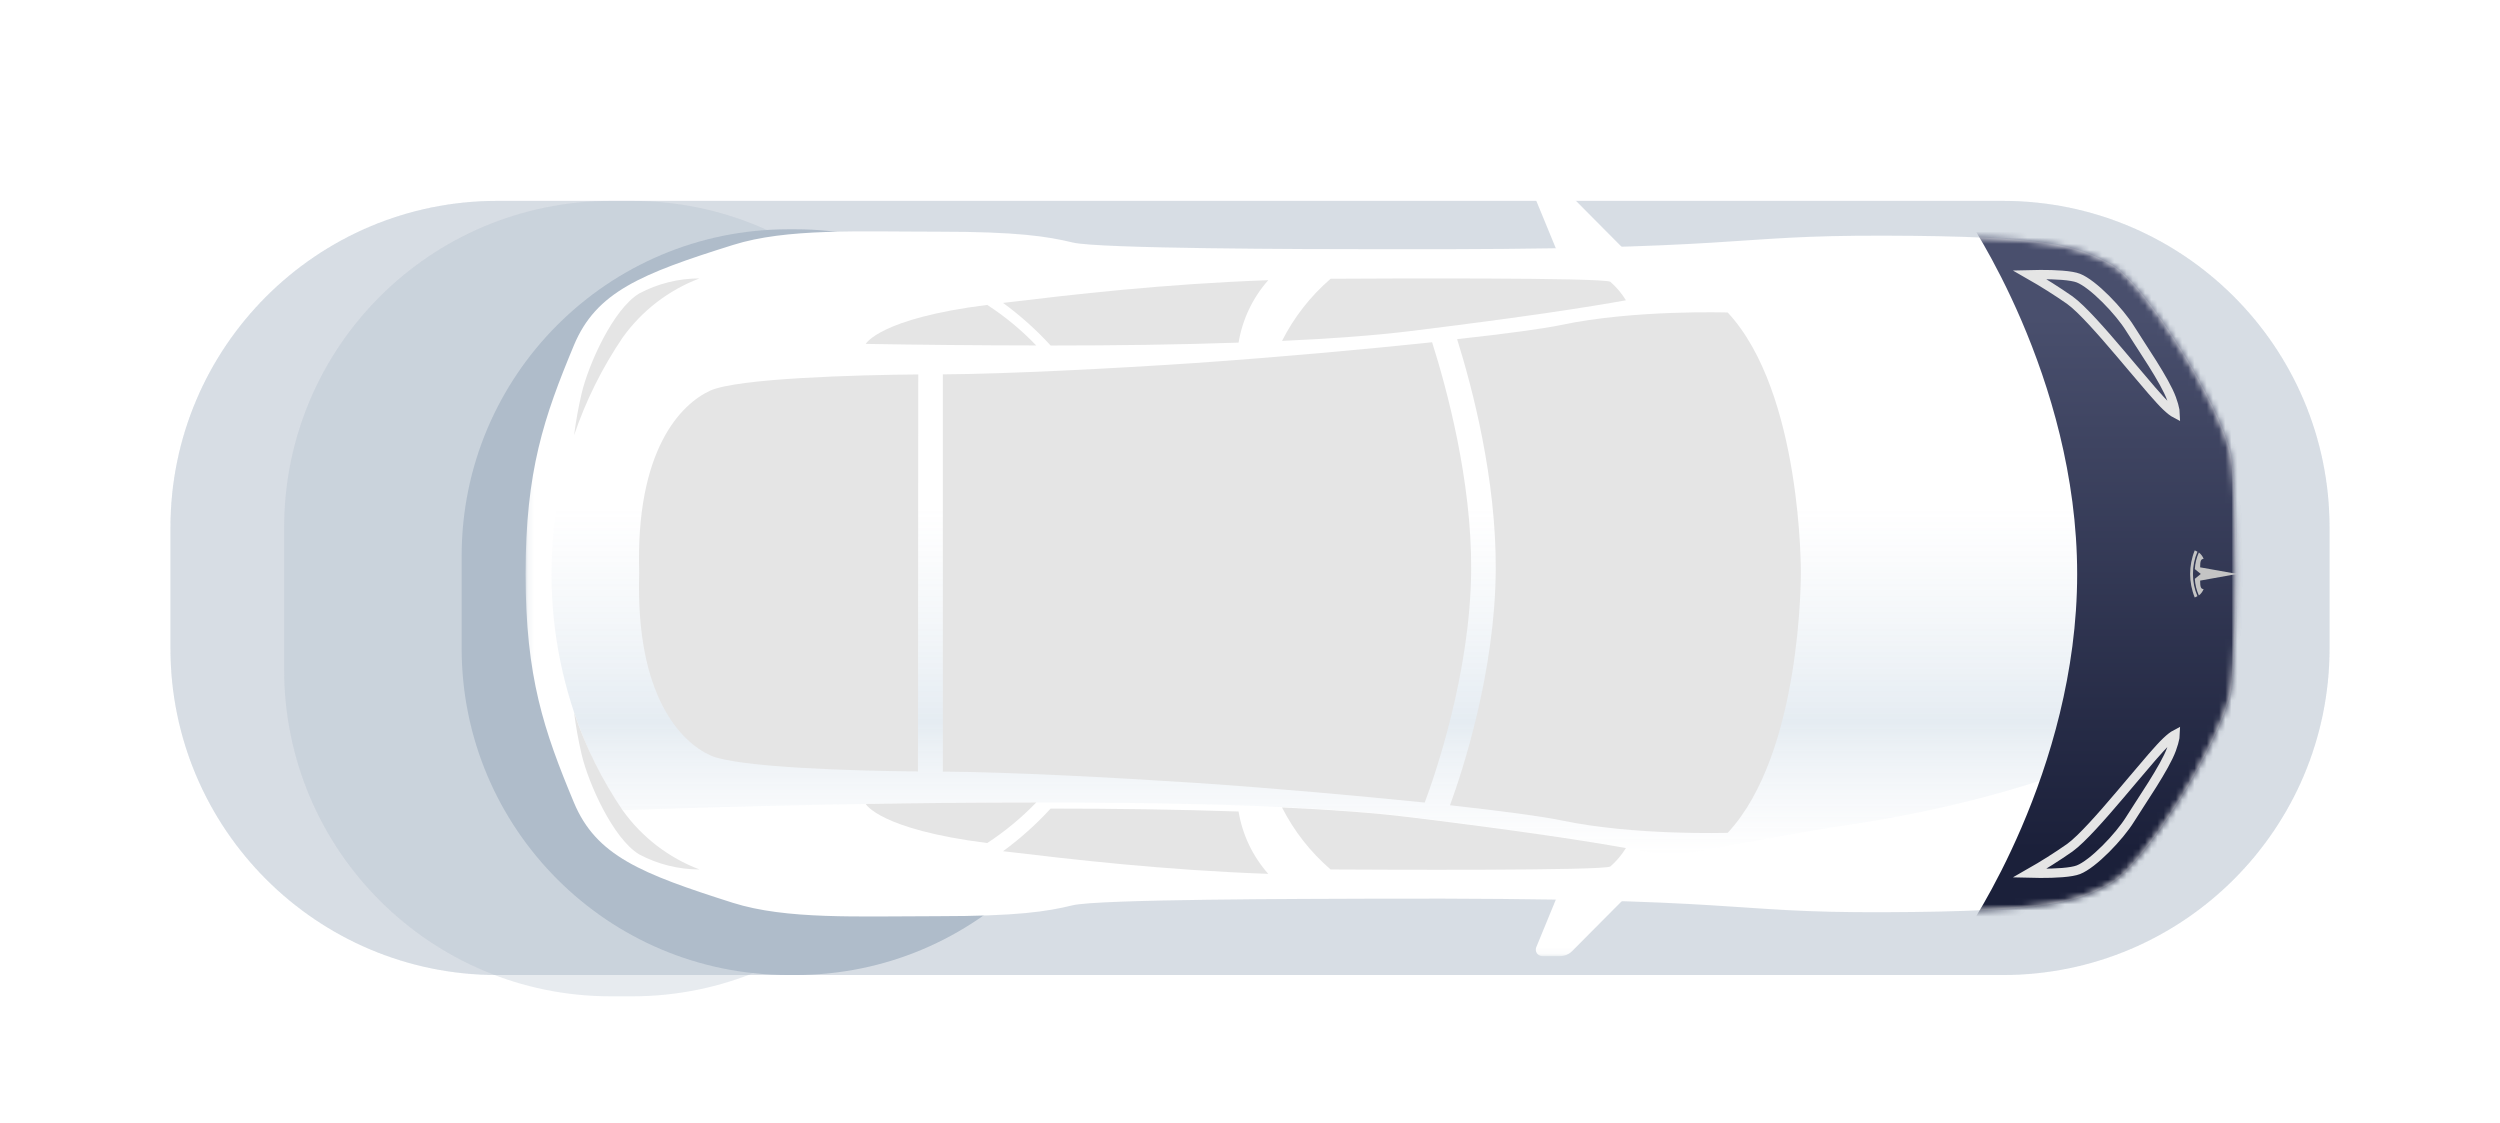 <svg width="405" height="182" viewBox="0 0 405 182" fill="none" xmlns="http://www.w3.org/2000/svg">
<mask id="mask0_10_244" style="mask-type:luminance" maskUnits="userSpaceOnUse" x="0" y="0" width="405" height="182">
<path d="M405 0H0V181.79H405V0Z" fill="white"/>
</mask>
<g mask="url(#mask0_10_244)">
<g opacity="0.3" filter="url(#filter0_f_10_244)">
<g filter="url(#filter1_d_10_244)">
<path d="M324.46 28.542H80.54C51.309 28.542 27.614 52.238 27.614 81.468V101.028C27.614 130.258 51.309 153.954 80.54 153.954H324.46C353.69 153.954 377.386 130.258 377.386 101.028V81.468C377.386 52.238 353.69 28.542 324.46 28.542Z" fill="#AFBCCA"/>
</g>
</g>
<g opacity="0.3" filter="url(#filter2_f_10_244)">
<g filter="url(#filter3_d_10_244)">
<path d="M324.46 28.542H80.54C51.309 28.542 27.614 52.238 27.614 81.468V101.028C27.614 130.258 51.309 153.954 80.54 153.954H324.46C353.69 153.954 377.386 130.258 377.386 101.028V81.468C377.386 52.238 353.69 28.542 324.46 28.542Z" fill="#AFBCCA"/>
</g>
</g>
<g opacity="0.3" filter="url(#filter4_f_10_244)">
<g filter="url(#filter5_d_10_244)">
<path d="M102.401 28.542H98.949C69.719 28.542 46.023 52.238 46.023 81.468V104.479C46.023 133.71 69.719 157.406 98.949 157.406H102.401C131.631 157.406 155.327 133.71 155.327 104.479V81.468C155.327 52.238 131.631 28.542 102.401 28.542Z" fill="#AFBCCA"/>
</g>
</g>
<g filter="url(#filter6_f_10_244)">
<g filter="url(#filter7_d_10_244)">
<path d="M128.864 33.144H127.713C98.483 33.144 74.787 56.84 74.787 86.07V101.028C74.787 130.258 98.483 153.954 127.713 153.954H128.864C158.094 153.954 181.79 130.258 181.79 101.028V86.07C181.79 56.84 158.094 33.144 128.864 33.144Z" fill="#AFBCCA"/>
</g>
</g>
<mask id="mask1_10_244" style="mask-type:luminance" maskUnits="userSpaceOnUse" x="85" y="31" width="278" height="124">
<path d="M362.429 31.065H85.142V154.89H362.429V31.065Z" fill="white"/>
</mask>
<g mask="url(#mask1_10_244)">
<path d="M361.393 73.74C359.679 65.41 347.46 45.862 341.995 42.847C336.53 39.833 332.008 38.245 305.361 38.176C278.714 38.107 284.524 40.546 223.383 40.373C211.29 40.373 177.97 40.293 173.805 39.292C169.64 38.291 164.83 37.532 151.944 37.532C139.058 37.532 127.425 36.956 118.75 39.683C103.827 44.355 96.579 47.3 92.977 55.929C88.122 67.573 85.142 76.294 85.142 92.978C85.142 109.661 88.122 118.382 92.977 130.014C96.579 138.632 103.827 141.52 118.704 146.249C127.379 148.999 138.966 148.423 151.875 148.423C164.784 148.423 169.617 147.676 173.736 146.663C177.855 145.651 211.221 145.627 223.314 145.581C284.455 145.409 278.633 147.883 305.292 147.779C331.95 147.676 336.472 146.122 341.926 143.108C347.38 140.093 359.61 120.545 361.324 112.215C362.187 108.038 362.337 92.978 362.337 92.978C362.337 92.978 362.256 77.917 361.393 73.74Z" fill="white"/>
<path d="M351.084 68.286C347.265 65.767 328.959 56.459 297.307 52.006C293.97 51.534 270.153 47.162 270.153 47.162C270.153 47.162 264.976 49.095 228.342 53.628C191.708 58.161 100.847 54.698 100.847 54.698C100.847 54.698 89.342 69.656 89.342 92.978C89.342 116.3 100.847 131.257 100.847 131.257C100.847 131.257 191.742 127.805 228.342 132.327C264.941 136.849 270.153 138.793 270.153 138.793C270.153 138.793 293.97 134.421 297.307 133.949C328.959 129.497 347.265 120.142 351.084 117.68C361.071 111.122 362.659 103.31 362.406 92.978C362.659 82.645 361.071 74.787 351.084 68.286Z" fill="url(#paint0_linear_10_244)"/>
<path d="M253.482 43.722L248.879 32.527C248.812 32.37 248.784 32.199 248.798 32.028C248.81 31.858 248.866 31.693 248.958 31.549C249.05 31.405 249.176 31.285 249.325 31.201C249.473 31.117 249.64 31.07 249.811 31.065H252.722C253.078 31.065 253.429 31.135 253.757 31.272C254.085 31.408 254.381 31.608 254.632 31.859L266.414 43.722H253.482Z" fill="white"/>
<path d="M159.929 49.394C142.475 51.592 140.254 55.711 140.254 55.711C148.895 55.86 158.318 55.952 167.868 55.964C165.485 53.474 162.82 51.269 159.929 49.394Z" fill="#E5E5E5"/>
<path d="M205.457 45.39C188.348 46.011 173.989 47.691 162.495 49.072C165.288 51.111 167.87 53.423 170.204 55.975C180.559 55.975 191.029 55.837 200.648 55.504C201.269 51.748 202.936 48.243 205.457 45.39Z" fill="#E5E5E5"/>
<path d="M260.88 45.655C259.856 44.941 223.187 45.114 215.559 45.16C212.303 47.969 209.629 51.39 207.689 55.227C215.536 54.871 222.646 54.353 228.342 53.651C247.108 51.35 257.612 49.693 263.4 48.646C262.718 47.526 261.868 46.517 260.88 45.655Z" fill="#E5E5E5"/>
<path d="M159.929 136.573C142.475 134.363 140.254 130.244 140.254 130.244C148.895 130.095 158.318 130.003 167.868 130.003C165.478 132.486 162.815 134.689 159.929 136.573Z" fill="#E5E5E5"/>
<path d="M205.457 141.565C188.348 140.944 173.989 139.264 162.495 137.895C165.284 135.851 167.866 133.539 170.204 130.991C180.559 130.991 191.029 131.141 200.648 131.463C201.269 135.216 202.935 138.717 205.457 141.565Z" fill="#E5E5E5"/>
<path d="M260.88 140.369C259.856 141.071 223.187 140.899 215.559 140.853C212.303 138.052 209.629 134.64 207.689 130.808C215.536 131.165 222.646 131.683 228.342 132.384C247.108 134.686 257.612 136.342 263.4 137.389C262.714 138.504 261.865 139.509 260.88 140.369Z" fill="#E5E5E5"/>
<mask id="mask2_10_244" style="mask-type:alpha" maskUnits="userSpaceOnUse" x="85" y="37" width="278" height="112">
<path d="M361.393 73.74C359.679 65.41 347.46 45.862 341.995 42.847C336.53 39.833 332.008 38.245 305.361 38.176C278.714 38.107 284.524 40.546 223.383 40.373C211.29 40.373 177.97 40.293 173.805 39.292C169.64 38.291 164.83 37.532 151.944 37.532C139.058 37.532 127.425 36.956 118.75 39.683C103.827 44.355 96.579 47.3 92.977 55.929C88.122 67.573 85.142 76.294 85.142 92.978C85.142 109.661 88.122 118.382 92.977 130.014C96.579 138.632 103.827 141.52 118.704 146.249C127.379 148.999 138.966 148.423 151.875 148.423C164.784 148.423 169.617 147.676 173.736 146.663C177.855 145.651 211.221 145.627 223.314 145.581C284.455 145.409 278.633 147.883 305.292 147.779C331.95 147.676 336.472 146.122 341.926 143.108C347.38 140.093 359.61 120.545 361.324 112.215C362.187 108.038 362.337 92.978 362.337 92.978C362.337 92.978 362.256 77.917 361.393 73.74Z" fill="white"/>
</mask>
<g mask="url(#mask2_10_244)">
<path d="M372 93C372 125.033 372 151 318.5 151C318.5 151 336.5 125.033 336.5 93C336.5 60.968 318.5 35 318.5 35C372 35 372 60.968 372 93Z" fill="url(#paint1_linear_10_244)"/>
</g>
<path d="M113.319 45.102C109.913 45.106 106.559 45.944 103.551 47.542C99.329 50.084 95.325 59.047 94.22 63.753C93.7 65.986 93.293 68.244 93 70.519C94.898 64.916 97.541 59.595 100.859 54.698C103.974 50.34 108.31 47.001 113.319 45.102Z" fill="#E5E5E5"/>
<path d="M253.482 142.245L248.879 153.44C248.813 153.599 248.787 153.772 248.803 153.944C248.821 154.115 248.879 154.28 248.975 154.424C249.07 154.566 249.2 154.685 249.352 154.765C249.504 154.847 249.673 154.89 249.846 154.89H252.757C253.111 154.89 253.463 154.819 253.791 154.684C254.119 154.547 254.416 154.348 254.667 154.096L266.449 142.245H253.482Z" fill="white"/>
<path d="M113.319 140.853C109.913 140.849 106.559 140.012 103.551 138.413C99.329 135.871 95.325 126.908 94.22 122.202C93.7 119.969 93.293 117.711 93 115.437C94.898 121.039 97.541 126.36 100.859 131.257C103.974 135.615 108.31 138.954 113.319 140.853Z" fill="#E5E5E5"/>
<path d="M362.429 92.978L356.423 91.907C356.423 90.895 356.527 90.573 356.987 90.527C356.828 90.122 356.561 89.768 356.216 89.503C355.834 90.353 355.612 91.265 355.56 92.195L356.527 92.978L355.56 93.771C355.613 94.701 355.835 95.614 356.216 96.464C356.563 96.196 356.829 95.838 356.987 95.428C356.527 95.428 356.423 95.06 356.423 94.059L362.429 92.978Z" fill="#C4C4C4"/>
<path d="M355.261 92.978C355.253 91.74 355.499 90.514 355.986 89.376C355.847 89.291 355.7 89.218 355.549 89.158C354.551 91.606 354.551 94.349 355.549 96.797L355.986 96.579C355.498 95.441 355.252 94.215 355.261 92.978Z" fill="#C4C4C4"/>
<path d="M232.001 55.446C221.082 56.596 207.378 57.851 193.514 58.817C180.432 59.691 163.381 60.578 152.738 60.647V124.998C163.415 125.067 180.432 125.953 193.514 126.816C206.872 127.713 220.092 128.933 230.804 130.014C232.403 125.746 238.225 109.062 238.329 92.287C238.421 77.802 234.348 62.844 232.001 55.446Z" fill="#E5E5E5"/>
<path d="M279.887 50.625C279.887 50.625 264.769 50.142 252.941 52.639C250.111 53.237 244.047 54.065 236.051 54.94C238.513 62.786 242.402 77.548 242.31 92.299C242.206 108.844 236.96 124.814 234.9 130.451C243.46 131.395 249.972 132.281 252.941 132.902C264.769 135.399 279.887 134.916 279.887 134.916C291.957 121.983 291.738 92.759 291.738 92.759C291.738 92.759 291.957 63.592 279.887 50.625Z" fill="#E5E5E5"/>
<path d="M148.757 60.658C138.736 60.739 119.487 61.279 115.057 63.281C110.362 65.433 102.93 72.808 103.551 92.817C102.93 112.825 110.362 120.211 115.057 122.363C119.44 124.354 138.689 124.894 148.711 124.975L148.757 60.658Z" fill="#E5E5E5"/>
<path d="M335.313 48.626L335.307 48.621L335.301 48.617C333.193 47.15 331.02 45.778 328.79 44.505C329.332 44.491 329.924 44.481 330.539 44.479C331.724 44.475 332.979 44.504 334.094 44.594C335.229 44.687 336.145 44.84 336.695 45.053C337.855 45.504 339.512 46.818 341.144 48.449C342.755 50.059 344.238 51.871 345.061 53.205C345.487 53.894 346.042 54.748 346.649 55.682L346.701 55.762C347.331 56.73 348.016 57.786 348.683 58.85C350.028 60.998 351.251 63.111 351.783 64.573C352.057 65.326 352.243 65.972 352.329 66.471C352.361 66.662 352.377 66.819 352.381 66.944C352.077 66.784 351.612 66.442 350.956 65.82C349.804 64.73 347.76 62.307 345.445 59.563C344.81 58.81 344.154 58.033 343.491 57.253C341.965 55.456 340.409 53.656 338.999 52.135C337.601 50.625 336.308 49.346 335.313 48.626Z" stroke="#E5E5E5" stroke-width="1.5"/>
<path d="M328.797 141.45C331.026 140.179 333.197 138.806 335.302 137.337L335.313 137.329C336.308 136.608 337.601 135.33 338.999 133.82C340.409 132.299 341.965 130.499 343.491 128.702C344.154 127.922 344.81 127.145 345.445 126.392C347.76 123.648 349.804 121.225 350.956 120.135C351.612 119.513 352.077 119.171 352.381 119.011C352.377 119.136 352.361 119.293 352.329 119.484C352.243 119.982 352.057 120.629 351.783 121.381C351.251 122.844 350.028 124.957 348.683 127.105C348.016 128.169 347.331 129.225 346.701 130.193L346.649 130.272C346.042 131.206 345.487 132.061 345.061 132.75C344.238 134.083 342.755 135.896 341.144 137.506C339.512 139.137 337.855 140.451 336.695 140.901C336.145 141.115 335.229 141.268 334.094 141.36C332.979 141.451 331.724 141.48 330.539 141.476C329.927 141.474 329.336 141.464 328.797 141.45Z" stroke="#E5E5E5" stroke-width="1.5"/>
</g>
</g>
<defs>
<filter id="filter0_f_10_244" x="3.614" y="4.542" width="397.772" height="173.412" filterUnits="userSpaceOnUse" color-interpolation-filters="sRGB">
<feFlood flood-opacity="0" result="BackgroundImageFix"/>
<feBlend mode="normal" in="SourceGraphic" in2="BackgroundImageFix" result="shape"/>
<feGaussianBlur stdDeviation="12" result="effect1_foregroundBlur_10_244"/>
</filter>
<filter id="filter1_d_10_244" x="23.614" y="28.542" width="357.772" height="133.412" filterUnits="userSpaceOnUse" color-interpolation-filters="sRGB">
<feFlood flood-opacity="0" result="BackgroundImageFix"/>
<feColorMatrix in="SourceAlpha" type="matrix" values="0 0 0 0 0 0 0 0 0 0 0 0 0 0 0 0 0 0 127 0" result="hardAlpha"/>
<feOffset dy="4"/>
<feGaussianBlur stdDeviation="2"/>
<feComposite in2="hardAlpha" operator="out"/>
<feColorMatrix type="matrix" values="0 0 0 0 0 0 0 0 0 0 0 0 0 0 0 0 0 0 0.25 0"/>
<feBlend mode="normal" in2="BackgroundImageFix" result="effect1_dropShadow_10_244"/>
<feBlend mode="normal" in="SourceGraphic" in2="effect1_dropShadow_10_244" result="shape"/>
</filter>
<filter id="filter2_f_10_244" x="3.614" y="4.542" width="397.772" height="173.412" filterUnits="userSpaceOnUse" color-interpolation-filters="sRGB">
<feFlood flood-opacity="0" result="BackgroundImageFix"/>
<feBlend mode="normal" in="SourceGraphic" in2="BackgroundImageFix" result="shape"/>
<feGaussianBlur stdDeviation="12" result="effect1_foregroundBlur_10_244"/>
</filter>
<filter id="filter3_d_10_244" x="23.614" y="28.542" width="357.772" height="133.412" filterUnits="userSpaceOnUse" color-interpolation-filters="sRGB">
<feFlood flood-opacity="0" result="BackgroundImageFix"/>
<feColorMatrix in="SourceAlpha" type="matrix" values="0 0 0 0 0 0 0 0 0 0 0 0 0 0 0 0 0 0 127 0" result="hardAlpha"/>
<feOffset dy="4"/>
<feGaussianBlur stdDeviation="2"/>
<feComposite in2="hardAlpha" operator="out"/>
<feColorMatrix type="matrix" values="0 0 0 0 0 0 0 0 0 0 0 0 0 0 0 0 0 0 0.25 0"/>
<feBlend mode="normal" in2="BackgroundImageFix" result="effect1_dropShadow_10_244"/>
<feBlend mode="normal" in="SourceGraphic" in2="effect1_dropShadow_10_244" result="shape"/>
</filter>
<filter id="filter4_f_10_244" x="27.023" y="9.542" width="147.304" height="166.864" filterUnits="userSpaceOnUse" color-interpolation-filters="sRGB">
<feFlood flood-opacity="0" result="BackgroundImageFix"/>
<feBlend mode="normal" in="SourceGraphic" in2="BackgroundImageFix" result="shape"/>
<feGaussianBlur stdDeviation="9.5" result="effect1_foregroundBlur_10_244"/>
</filter>
<filter id="filter5_d_10_244" x="42.023" y="28.542" width="117.304" height="136.864" filterUnits="userSpaceOnUse" color-interpolation-filters="sRGB">
<feFlood flood-opacity="0" result="BackgroundImageFix"/>
<feColorMatrix in="SourceAlpha" type="matrix" values="0 0 0 0 0 0 0 0 0 0 0 0 0 0 0 0 0 0 127 0" result="hardAlpha"/>
<feOffset dy="4"/>
<feGaussianBlur stdDeviation="2"/>
<feComposite in2="hardAlpha" operator="out"/>
<feColorMatrix type="matrix" values="0 0 0 0 0 0 0 0 0 0 0 0 0 0 0 0 0 0 0.25 0"/>
<feBlend mode="normal" in2="BackgroundImageFix" result="effect1_dropShadow_10_244"/>
<feBlend mode="normal" in="SourceGraphic" in2="effect1_dropShadow_10_244" result="shape"/>
</filter>
<filter id="filter6_f_10_244" x="55.787" y="14.144" width="145.003" height="158.81" filterUnits="userSpaceOnUse" color-interpolation-filters="sRGB">
<feFlood flood-opacity="0" result="BackgroundImageFix"/>
<feBlend mode="normal" in="SourceGraphic" in2="BackgroundImageFix" result="shape"/>
<feGaussianBlur stdDeviation="9.5" result="effect1_foregroundBlur_10_244"/>
</filter>
<filter id="filter7_d_10_244" x="70.787" y="33.144" width="115.003" height="128.81" filterUnits="userSpaceOnUse" color-interpolation-filters="sRGB">
<feFlood flood-opacity="0" result="BackgroundImageFix"/>
<feColorMatrix in="SourceAlpha" type="matrix" values="0 0 0 0 0 0 0 0 0 0 0 0 0 0 0 0 0 0 127 0" result="hardAlpha"/>
<feOffset dy="4"/>
<feGaussianBlur stdDeviation="2"/>
<feComposite in2="hardAlpha" operator="out"/>
<feColorMatrix type="matrix" values="0 0 0 0 0 0 0 0 0 0 0 0 0 0 0 0 0 0 0.25 0"/>
<feBlend mode="normal" in2="BackgroundImageFix" result="effect1_dropShadow_10_244"/>
<feBlend mode="normal" in="SourceGraphic" in2="effect1_dropShadow_10_244" result="shape"/>
</filter>
<linearGradient id="paint0_linear_10_244" x1="225.868" y1="149.125" x2="225.868" y2="74.499" gradientUnits="userSpaceOnUse">
<stop offset="0.14" stop-color="#EFF3F7" stop-opacity="0"/>
<stop offset="0.43" stop-color="#E5ECF2"/>
<stop offset="0.9" stop-color="#EFF3F7" stop-opacity="0"/>
</linearGradient>
<linearGradient id="paint1_linear_10_244" x1="345.25" y1="137.675" x2="345.25" y2="51.394" gradientUnits="userSpaceOnUse">
<stop stop-color="#1B203A"/>
<stop offset="1" stop-color="#494F6D"/>
</linearGradient>
</defs>
</svg>
